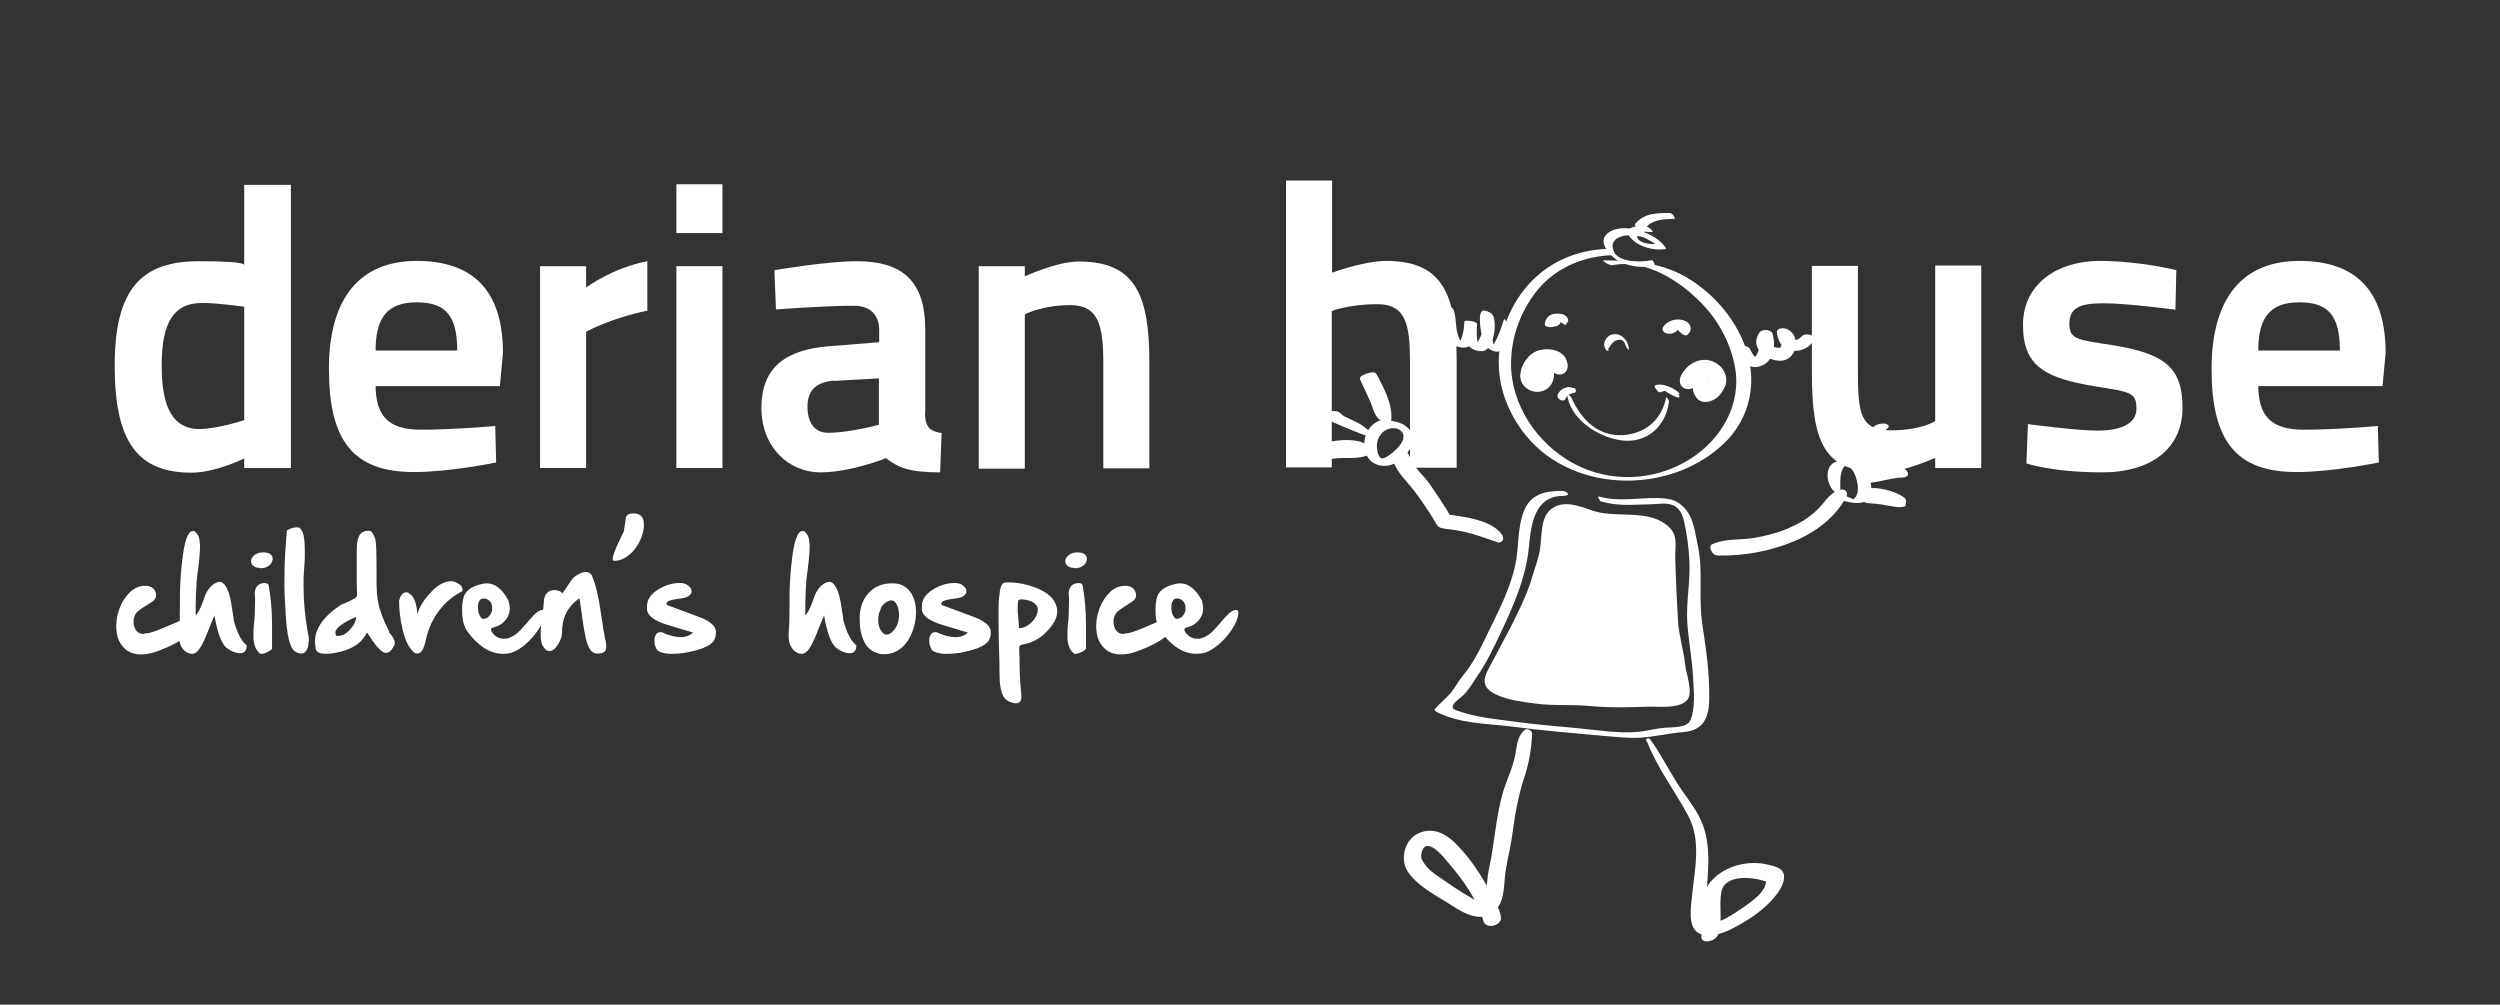 <?xml version="1.0" encoding="UTF-8"?>
<svg xmlns="http://www.w3.org/2000/svg" version="1.1" viewBox="0 0 808.7 325">
  <rect x="0" y="0" width="808.7" height="325" fill="#333333" stroke="none"/>
  <defs>
    <style>
      .cls-1 {
        fill: #fff;
      }
    </style>
  </defs>
  <!-- Generator: Adobe Illustrator 28.7.1, SVG Export Plug-In . SVG Version: 1.2.0 Build 142)  -->
  <g>
    <g id="Layer_1">
      <g>
        <g>
          <path class="cls-1" d="M495.3,187.7c.1-.4.3-.9.4-1.3.8-2.7,1.9-5.5,2.4-8.3.9-5.6-.2-12.6,5.9-14.6,3.9-1.3,8.3.8,11.9,1.9,7,2.1,16.5-.5,22.8,4.1,4.5,3.2,3.1,6.6,3.2,11.3.2,6.6.5,13.5.9,20.1.3,4.8,1.8,9.3,2.3,14,.3,2.9,2.7,9.1.7,11.5-2.6,3-9,2.1-12.6,2.2-6.2.2-12.3.4-18.6-.2-5.9-.6-11.9,0-17.8-.8-4.3-.6-9.1-1.1-13-3-6.1-3-3-6.8-.6-11.4,1.8-3.4,3.6-6.8,5.4-10.2,2.5-5,5-9.9,6.7-15.2"/>
          <path class="cls-1" d="M521.2,80.5c-15.5,0-28.2,8.7-33.8,23.1-4.8,12.5-2.8,25,4.9,35.6,14.8,20.4,47.2,21.3,65.1,4.5,9.1-8.5,11.4-21,6.8-32.5-3.1-7.8-8.5-14.4-15.3-19.3-9.2-6.8-19.1-7.6-30.2-7.7-.6,0,1.9,1.8,2.9,1.6,10.7-2.2,22.1,5.2,29.1,12.6,5.3,5.5,9.1,12.7,10.5,20.2,2.3,12.2-4.4,23.5-14.5,29.9-11.6,7.3-26.2,7.8-38.1,1.2-11.5-6.4-19.9-18.9-19.8-32.2,0-8.3,3-16.5,8-23,6.2-8,15.7-11.8,25.6-12,.2,0-.8-1.8-1.3-1.8"/>
        </g>
        <g>
          <path class="cls-1" d="M94.1,151.4h-15.1v-3.1s-9.3,4.6-17,4.6c-17.4,0-24.9-9.8-24.9-34.6s8.6-33.8,27.2-33.8,14,1.6,14.7,1.7v-26.4h15.1v91.6ZM79,136v-36.8c-.7,0-8.1-1.2-13.6-1.2-9,0-13.1,5.9-13.1,20.3s4.1,20.3,12,20.5c6.4-.1,14.7-2.9,14.7-2.9Z"/>
          <path class="cls-1" d="M160.2,138l.3,11.6s-14.9,3.1-26.6,3.1c-19.8,0-27.5-10.3-27.5-33.4s10.2-34.9,28.4-34.9,27.9,9.6,27.9,29.8l-1,10.7h-40.2c.1,9.6,4.1,14.1,14.7,14.1s24.1-1.2,24.1-1.2ZM147.9,113.4c0-11.4-3.8-15.6-13.1-15.6s-13.3,4.7-13.3,15.6h26.4Z"/>
          <path class="cls-1" d="M174.7,86.1h14.9v6.9s8.6-6.4,19.8-8.5v16c-11.8,2.4-19.8,6.8-19.8,6.8v44.1h-14.9v-65.3Z"/>
          <path class="cls-1" d="M218.8,59.6h14.9v15.8h-14.9v-15.8ZM218.8,86.1h14.9v65.3h-14.9v-65.3Z"/>
          <path class="cls-1" d="M299.2,133.6c.1,4.6,1.6,5.9,5.4,6.5l-.5,12.7c-10.2,0-13.6-1.6-17.5-4.6,0,0-11.3,4.6-21.3,4.6s-19-8-19-20.9,7.7-18.8,21.9-19.9l16.2-1.3v-3.9c0-5.1-3.1-7.9-8.1-7.9-9.7,0-25.3,1.2-25.3,1.2l-.5-12.7s16.9-2.9,26.6-2.9c14.4,0,22.2,6,22.2,22.1v27ZM269.8,123.1c-5.6.5-8.6,3-8.6,8.4s2.4,8.5,6.7,8.5c6.9,0,16.4-2.6,16.4-2.6v-15l-14.4.8Z"/>
          <path class="cls-1" d="M316.6,151.4v-65.3h14.9v3.3s10.3-4.8,17.5-4.8c18.2,0,22.8,10.7,22.8,32.7v34.2h-14.9v-34c0-12.4-1.6-18.8-10.7-18.8s-14.7,3-14.7,3v49.9h-14.9Z"/>
          <path class="cls-1" d="M416,151.4V58.4h14.9v29.8s10.3-3.8,17.5-3.8c18.2,0,22.8,10.7,22.8,32.6v34.3h-15.1v-34.2c0-12.3-1.4-18.7-10.6-18.7s-14.7,2.2-14.7,2.2v50.6h-14.9Z"/>
          <path class="cls-1" d="M640.9,86.1v65.3h-14.9v-3.3s-10.2,4.7-17.3,4.7c-18.8,0-22.6-9.7-22.6-32.6v-34.2h14.9v34c0,13.9.8,19.2,10.7,19.2s14.3-3,14.3-3v-50.3h14.9Z"/>
          <path class="cls-1" d="M703.9,100.2s-15.7-2.1-23.6-2.1-10.9,1.7-10.9,6.7,2.7,5.1,13.6,6.8c17.3,2.7,23,7.3,23,20.3s-9.9,20.9-26,20.9-24.5-2.9-24.5-2.9l.5-12.7s15.8,2.1,22.5,2.1,12.6-1.8,12.6-7.1-2.1-5.4-12.6-7.1c-16.8-2.7-24.1-6.4-24.1-20s11.6-20.7,24.7-20.7,24.9,3,24.9,3l-.3,12.7Z"/>
          <path class="cls-1" d="M769.2,138l.3,11.6s-14.9,3.1-26.6,3.1c-19.8,0-27.5-10.3-27.5-33.4s10.2-34.9,28.4-34.9,27.9,9.6,27.9,29.8l-1,10.7h-40.2c.1,9.6,4.1,14.1,14.7,14.1s24.1-1.2,24.1-1.2ZM756.9,113.4c0-11.4-3.8-15.6-13.1-15.6s-13.3,4.7-13.3,15.6h26.4Z"/>
        </g>
        <g>
          <path class="cls-1" d="M46.7,204.9c.3,0,.5,0,.8,0,1.3-.2,3.4-.9,6.3-2.2,3-1.3,4.9-2.1,5.9-2.3.3,0,.6,0,.8,0,1.2,0,1.9.7,1.9,2-.4,2.7-4,5.4-10.8,8-2.3.9-4.2,1.3-6,1.3-2.7,0-4.8-1-6.3-3.1-1.1-1.5-1.6-3.3-1.7-5.6v-.5c0-2,.4-3.9,1.1-5.8.8-2.1,2-3.9,3.4-5.2,1.5-1.4,3.1-2,4.9-2h.1c1.6,0,2.7.7,3.2,2,.1.4.2.7.2,1,0,1-.6,1.8-1.7,2.4-2.3,1.4-3.7,2.4-4.3,2.9-.9.9-1.3,2-1.3,3.2s.1,1.2.3,1.9c.5,1.5,1.6,2.2,3.2,2.2Z"/>
          <path class="cls-1" d="M79.8,208.7v.2c0,1.6-.8,2.4-2.2,2.4s-3.1-.7-4.7-2.1c-1.4-1.6-2.5-4.6-3.3-8.9-.1-.7-.2-1.1-.2-1.2-.3.6-.9,2-1.7,4-1,2.7-1.9,4.6-2.5,5.7-1,1.8-2,2.7-3,2.7s-1.9-.4-2.7-1.2c-1.1-1.2-1.6-2.7-1.6-4.5s0-.6,0-.9c.2-1.9.3-4.7.3-8.5,0-1.3,0-2.4,0-3.2,0-4.1.3-8,.7-11.5.7-6.6,1.9-9.9,3.4-9.9s.5,0,.8.3c1,.5,1.6,2.1,1.6,4.8h0c0,2-.3,4.9-.8,8.7-.2,1.4-.3,2.3-.3,2.7-.2,2.9-.3,5.5-.3,7.8s0,2.1,0,3c.8-.8,1.6-2.4,2.4-4.6.5-1.6,1-2.8,1.5-3.5.7-1.2,1.7-2.1,3-2.6.3-.1.6-.2.8-.2,1.2,0,2.2,1.2,3,3.6.6,1.7,1,4.4,1.5,7.8,0,.6.1.9.1,1,1,3.8,2.3,6.5,4,8h.1Z"/>
          <path class="cls-1" d="M84,183.7c-1,0-1.7-.3-2.2-.8-.4-.4-.6-.8-.6-1.3h0c0-.8.4-1.5,1.2-2.1.7-.5,1.5-.8,2.4-.8s.3,0,.5,0c.9,0,1.6.2,2.2.6.5.4.7.9.7,1.5s-.3,1.4-1,2c-.7.6-1.6,1-2.6,1s-.4,0-.6,0ZM85.5,188.6c1,0,1.5.4,1.5,1.3.6,3.6,1,7.5,1,11.9s0,1,0,1.6v6.4c-.1.3-.6.7-1.4,1.1-.8.4-1.5.6-2,.6s-.5,0-.6-.2c-1.2-1-1.8-2.5-2-4.5,0-.4,0-.9,0-1.4,0-1.2,0-2.7.3-4.6,0-.8.1-1.3.1-1.7,0-1.4.1-2.8.1-4.3s0-1,0-1.5c0-.3,0-.7-.1-1.1,0-.1,0-.3,0-.4,0-.7.2-1.4.7-2.1.5-.7,1.4-1.1,2.6-1.1Z"/>
          <path class="cls-1" d="M99.8,207.6c0,1.4-.3,2.4-.9,3.1-.4.5-.9.7-1.5.7s-1.3-.2-2-.7c-1.6-1-2.6-5.1-3-12.1,0-1.1-.1-1.9-.1-2.2-.2-2.4-.3-4.7-.3-7.2v-1.3c0-5.5.3-10.9.8-16.2v-.2s.2,0,.2,0c1-.6,2-.9,3-.9s1,.2,1.3.6c.9.9,1.3,3.3,1.3,7s-.1,4.2-.3,6.9c0,.9-.1,1.4-.1,1.6,0,1.1,0,2.2,0,3.3,0,4.9.5,10,1.5,15.3.2.8.2,1.6.2,2.3Z"/>
          <path class="cls-1" d="M125.9,204.6c1.2,1.3,1.8,2.5,1.8,3.4s0,.6-.2.8c-.8,1.6-1.6,2.4-2.7,2.4s-2.9-1.7-5-5c-.5-.8-.9-1.4-1.1-1.6-1.4,3-4.1,5-8.1,6.1-1.9.5-3.6.8-5.2.8-2.2,0-3.3-.7-3.3-2-.1-.7-.2-1.3-.2-2,0-4.1,2.7-8,8-11.6.3-.2.9-.5,1.9-.9,2.5-1,3.7-1.8,3.7-2.4,0-.9-.1-2.3-.1-4.2s0-2,0-3.2c0-1.5,0-2.7,0-3.7s0-1.3,0-1.8v-.2c0-.5,0-.9,0-1.4,0-2.8.4-4.6,1.3-5.5.6-.6,1.4-.9,2.3-.9s.3,0,.5,0c.5,0,.9.5,1.3,1.2.3.7.6,1.3.7,2,.2,1.5.3,4.1.3,7.7v1.3c0,.5,0,1.2,0,2.2,0,.6,0,1.1,0,1.6,0,3.3.2,5.8.6,7.5.6,2.8,1.8,5.8,3.5,9.1ZM115.2,199.6c-1.4.5-2.8,1.2-4,2-1.6,1-2.5,1.9-2.7,2.8,0,.1,0,.3,0,.4,0,.3.1.6.3.9h.6c1.3,0,2.5-.6,3.8-2,1.2-1.3,1.9-2.7,2.1-4.1Z"/>
          <path class="cls-1" d="M148.5,188.9c.7.6,1.1,1.1,1.1,1.8s0,.3,0,.5c-2.9,1.5-5.4,3.5-7.4,6.1-2.2,2.8-3.7,6.1-4.5,9.9-.6,2.8-1.5,4.2-2.6,4.2s-1-.3-1.6-.8c-1.4-1.3-2.6-3.8-3.4-7.6-.7-3-1-5.9-1-8.7.3-1.2.7-1.9,1.3-2.4.3-.2.6-.3.9-.3s.7,0,1,.3c1.6,1,2.5,3.2,2.7,6.8.6-2.2,1.9-4.4,4-6.7,2.4-2.7,4.7-4,7-4h0c.8,0,1.6.3,2.4.9Z"/>
          <path class="cls-1" d="M173.1,198.5c1-.8,1.8-1.2,2.4-1.2s.8.4.8,1.2c-.3,2.4-1.7,4.9-4,7.6-2.3,2.6-4.6,4.3-7,5.1-.9.2-1.7.3-2.5.3-4.2,0-8-2.4-11.5-7.1-1.2-1.6-1.8-3.8-1.8-6.6s.1-2.5.3-3.9c.4-2.5,2.4-4.2,6.1-5,.5-.1,1-.2,1.5-.2,1.3,0,2.6.4,3.7,1.3,1.3,1,2.4,2.4,3.4,4.3.2.9.4,1.7.4,2.4,0,2.2-1,4-3.1,5.4-.3.2-.8.4-1.4.6-.6.2-1,.4-1.2.4-.3.2-.4.4-.4.6h0c0,.3.3.7.7,1.3,1,1.1,2.1,1.6,3.4,1.6s.8,0,1.2-.1c1.7-.4,3.3-1.5,5-3.5,2.2-2.6,3.6-4.1,4.2-4.6ZM156.1,200.2c.9,0,1.7-.3,2.2-1,.5-.6.9-1.3.9-2.2,0-.1,0-.3,0-.4,0-.7-.2-1.3-.5-1.8-.5-.7-1.1-1.1-2-1.2-.1,0-.2,0-.3,0-.6,0-1,.2-1.3.7-.3.5-.5,1.2-.5,2,0,1.9.5,3.2,1.5,3.9Z"/>
          <path class="cls-1" d="M195.5,205.5c.4,1.5.6,2.6.6,3.5s-.1,1.3-.4,1.6c-.4.5-1.1.8-2,.8s-.8,0-1.2-.1c-1.2-.2-2.2-1.7-2.9-4.4-.4-1.6-.9-4.4-1.4-8.3-.4-2.7-.6-4.4-.8-5.1-2.1,1.6-3.6,3.3-4.5,5.3-.7,1.6-1.1,3.6-1.1,6,0,1-.4,2.2-1.2,3.5-.9,1.5-1.8,2.3-2.8,2.3s-1.6-.6-2.3-1.8c-.4-.7-.6-2-.6-3.7s.2-3.5.5-5.9c.3-2.1.5-3.5.5-4.2,0-1.5.4-2.6,1.2-3.3.5-.5,1.2-.8,2.1-.8s.7,0,1.1.1c.9.2,1.4.5,1.5,1,.5-.5,1.1-1.3,1.8-2.5.7-1.1,1.3-1.9,1.7-2.4.3-.4.9-.8,1.6-1.2,1-.6,1.9-.9,2.6-.9s1.6.4,2,1.3c1.2,2.7,2.2,7,3,12.8.3,2.1.6,3.6.7,4.7,0,.3.2.9.4,1.8Z"/>
          <path class="cls-1" d="M205.2,166.1c1.6,0,2.6.8,3,2.4,0,.4.1.9.1,1.4,0,1.1-.3,2.4-.8,3.9-.8,2.1-2,3.9-3.5,5.3-1.7,1.5-3.4,2.3-5.2,2.3h-.2c-.3,0-.4-.2-.4-.6,0-.7.4-1.9,1.1-3.6.4-.9.9-2,1.5-3.2.1-.3.3-.7.6-1.3l.4-.8c0-.1.2-1.4.6-4,0-.7.3-1.1.7-1.4.4-.3.9-.4,1.7-.4s.3,0,.5,0h0Z"/>
          <path class="cls-1" d="M215.8,195.8h.2c.7.3,4.1,1.5,10.2,3.8,2.2.8,3.8,1.8,4.6,2.8.6.7.8,1.4.8,2.3s-.2,1.5-.6,2.4c-.5.9-1.7,1.8-3.5,2.5-1.8.7-3.8,1.2-6.1,1.6-1.4.2-2.6.3-3.7.3s-1.5,0-2.2-.1c-1.9-.3-3-.8-3.3-1.8-.4-.9-.5-1.7-.5-2.4s0-1,.3-1.5c.3-.8.8-1.2,1.5-1.2s.8,0,1.2.3c2.1.9,3.9,1.3,5.5,1.3s3-.5,4-1.5c-.3,0-3.1-.9-8.7-2.6-4.1-1.3-6.2-3-6.2-5,0-.3,0-.6,0-.9,0-2.1,1.2-3.9,3.6-5.4,2.3-1.4,4.5-2.1,6.8-2.1h.4c.8,0,1.6.2,2.2.6.6.4,1.1.9,1.3,1.4,0,.3.1.5.1.7,0,.3,0,.6-.3.9-.4.6-1.1,1-2.1,1.2-2.5.4-3.7.6-3.7.6-1.3.3-2,.7-2,1.2s0,.3.2.4Z"/>
          <path class="cls-1" d="M277,208.7v.2c0,1.6-.8,2.4-2.2,2.4s-3.1-.7-4.7-2.1c-1.4-1.6-2.5-4.6-3.3-8.9-.1-.7-.2-1.1-.2-1.2-.3.6-.9,2-1.7,4-1,2.7-1.9,4.6-2.5,5.7-1,1.8-2,2.7-3,2.7s-1.9-.4-2.7-1.2c-1.1-1.2-1.6-2.7-1.6-4.5s0-.6,0-.9c.2-1.9.3-4.7.3-8.5,0-1.3,0-2.4,0-3.2,0-4.1.3-8,.7-11.5.7-6.6,1.9-9.9,3.4-9.9s.5,0,.8.3c1,.5,1.6,2.1,1.6,4.8h0c0,2-.3,4.9-.8,8.7-.2,1.4-.3,2.3-.3,2.7-.2,2.9-.3,5.5-.3,7.8s0,2.1,0,3c.8-.8,1.6-2.4,2.4-4.6.5-1.6,1-2.8,1.5-3.5.7-1.2,1.7-2.1,3-2.6.3-.1.6-.2.8-.2,1.2,0,2.2,1.2,3,3.6.6,1.7,1,4.4,1.5,7.8,0,.6.1.9.1,1,1,3.8,2.3,6.5,4,8h.1Z"/>
          <path class="cls-1" d="M288.9,188.7c2.3,0,4.1.9,5.4,2.6,1.4,1.7,2,4,2,6.9s-.9,6.4-2.6,9c-2,2.9-4.5,4.4-7.5,4.4s-1.2,0-1.8-.2c-2.4-.5-4.2-2-5.2-4.6-.7-1.7-1.1-3.7-1.1-6s0-1.2,0-1.8c.2-3.1,1.3-5.6,3.2-7.5,1.9-1.9,4.3-2.8,7.2-2.8h.4ZM284.8,197.3c-.5.9-.7,1.9-.7,3.1v.3c0,1.3.3,2.4.9,3.3.5.8,1.1,1.3,1.8,1.3s1.6-.5,2.5-1.6c.9-1.1,1.4-2.5,1.5-4.2,0-.2,0-.4,0-.7,0-1.4-.3-2.7-1-3.7-.4-.6-.9-.9-1.5-.9s-1.5.4-2.3,1.1c-.7.7-1.2,1.3-1.2,2Z"/>
          <path class="cls-1" d="M304.7,195.8h.2c.7.3,4.1,1.5,10.2,3.8,2.2.8,3.8,1.8,4.6,2.8.6.7.8,1.4.8,2.3s-.2,1.5-.6,2.4c-.5.9-1.7,1.8-3.5,2.5-1.8.7-3.8,1.2-6.1,1.6-1.4.2-2.6.3-3.7.3s-1.5,0-2.2-.1c-1.9-.3-3-.8-3.3-1.8-.4-.9-.5-1.7-.5-2.4s0-1,.3-1.5c.3-.8.8-1.2,1.5-1.2s.8,0,1.2.3c2.1.9,3.9,1.3,5.5,1.3s3-.5,4-1.5c-.3,0-3.1-.9-8.7-2.6-4.1-1.3-6.2-3-6.2-5,0-.3,0-.6,0-.9,0-2.1,1.2-3.9,3.6-5.4,2.3-1.4,4.5-2.1,6.8-2.1h.4c.8,0,1.6.2,2.2.6.6.4,1.1.9,1.3,1.4,0,.3.1.5.1.7,0,.3,0,.6-.3.9-.4.6-1.1,1-2.1,1.2-2.5.4-3.7.6-3.7.6-1.3.3-2,.7-2,1.2s0,.3.2.4Z"/>
          <path class="cls-1" d="M341.5,195.5c.3.7.5,1.5.5,2.2,0,2.1-1.1,4.2-3.3,6.5-2.2,2.3-4.6,3.6-7.1,4.1-1,.2-1.6.4-1.8.7,0,.1-.1.4-.1.8s0,.5,0,.8c0,.8.1,1.5.1,2.1v.8c0,4.9.3,8.7.6,11.5,0,.2,0,.3,0,.5,0,.6-.1,1-.4,1.4-.3.4-.8.6-1.4.6s-1.8-.3-2.9-1c-1-.6-1.7-2.1-2.1-4.4-.2-1.2-.3-3-.3-5.4v-2.2c-.2-5.9-.3-10.7-.3-14.3s0-6.3.3-7.6c.1-1.8.4-3,.9-3.6.3-.4.8-.6,1.5-.6h.6c2.9,0,5.8.6,8.7,1.7,3.4,1.3,5.6,3.1,6.5,5.3ZM329.6,202.9v.3c1.5,0,2.8-.7,4-1.8,1.2-1.1,1.9-2.4,2.1-3.9,0-.1,0-.3,0-.4,0-.6-.2-1.1-.6-1.5-.6-.7-1.6-1.2-2.9-1.5-.6-.1-1.1-.2-1.5-.2s-.9,0-1.2.2c-.2.3-.3,1.1-.3,2.3s0,2.1.2,3.5c.1,1.3.2,2.3.2,2.9Z"/>
          <path class="cls-1" d="M347.4,183.7c-1,0-1.7-.3-2.2-.8-.4-.4-.6-.8-.6-1.3h0c0-.8.4-1.5,1.2-2.1.7-.5,1.5-.8,2.4-.8s.3,0,.5,0c.9,0,1.6.2,2.2.6.5.4.7.9.7,1.5s-.3,1.4-1,2c-.7.6-1.6,1-2.6,1s-.4,0-.6,0ZM348.8,188.6c1,0,1.5.4,1.5,1.3.6,3.6,1,7.5,1,11.9s0,1,0,1.6v6.4c-.1.3-.6.7-1.4,1.1-.8.4-1.5.6-2,.6s-.5,0-.6-.2c-1.2-1-1.8-2.5-2-4.5,0-.4,0-.9,0-1.4,0-1.2,0-2.7.3-4.6,0-.8.1-1.3.1-1.7,0-1.4.1-2.8.1-4.3s0-1,0-1.5c0-.3,0-.7-.1-1.1,0-.1,0-.3,0-.4,0-.7.2-1.4.7-2.1.5-.7,1.4-1.1,2.6-1.1Z"/>
          <path class="cls-1" d="M363.7,204.9c.3,0,.5,0,.8,0,1.3-.2,3.4-.9,6.3-2.2,3-1.3,4.9-2.1,5.9-2.3.3,0,.6,0,.8,0,1.2,0,1.9.7,1.9,2-.4,2.7-4,5.4-10.8,8-2.3.9-4.2,1.3-6,1.3-2.7,0-4.8-1-6.3-3.1-1.1-1.5-1.6-3.3-1.7-5.6v-.5c0-2,.4-3.9,1.1-5.8.8-2.1,2-3.9,3.4-5.2,1.5-1.4,3.1-2,4.9-2h.1c1.6,0,2.7.7,3.2,2,.1.4.2.7.2,1,0,1-.6,1.8-1.7,2.4-2.3,1.4-3.7,2.4-4.3,2.9-.9.9-1.3,2-1.3,3.2s.1,1.2.3,1.9c.5,1.5,1.6,2.2,3.2,2.2Z"/>
          <path class="cls-1" d="M397.4,198.5c1-.8,1.8-1.2,2.4-1.2s.8.4.8,1.2c-.3,2.4-1.7,4.9-4,7.6-2.3,2.6-4.6,4.3-7,5.1-.9.2-1.7.3-2.5.3-4.2,0-8-2.4-11.5-7.1-1.2-1.6-1.8-3.8-1.8-6.6s.1-2.5.3-3.9c.4-2.5,2.4-4.2,6.1-5,.5-.1,1-.2,1.5-.2,1.3,0,2.6.4,3.7,1.3,1.3,1,2.4,2.4,3.4,4.3.2.9.4,1.7.4,2.4,0,2.2-1,4-3.1,5.4-.3.2-.8.4-1.4.6-.6.2-1,.4-1.2.4-.3.2-.4.4-.4.6h0c0,.3.3.7.7,1.3,1,1.1,2.1,1.6,3.4,1.6s.8,0,1.2-.1c1.7-.4,3.3-1.5,5-3.5,2.2-2.6,3.6-4.1,4.2-4.6ZM380.4,200.2c.9,0,1.7-.3,2.2-1,.5-.6.9-1.3.9-2.2,0-.1,0-.3,0-.4,0-.7-.2-1.3-.5-1.8-.5-.7-1.1-1.1-2-1.2-.1,0-.2,0-.3,0-.6,0-1,.2-1.3.7-.3.5-.5,1.2-.5,2,0,1.9.5,3.2,1.5,3.9Z"/>
        </g>
        <g>
          <path class="cls-1" d="M519.6,111.8c-.1,0-.2,0-.3,0,.2.3.4.6.6.8.3.6.2.2.5,0,.2-.2.3-.4.4-.6.3-.5.7-1,1.2-1.4.5-.5,1.2-.6,1.8-.7,1.3-.1,1.8,1,2.1,2,0,.2,1,1.7,1,1.1,0-3-3-5.9-6-4.6-1.1.5-2,1.9-2,3.1,0,.6.6,2.2,1.4,2,.2,0-.4-1.5-.7-1.5"/>
          <path class="cls-1" d="M518,162.2c4.4,1.3,8.6,1.2,13.1,1,2.3,0,4.7-.2,7-.3,4,0,5.7,1.9,6.6,5.5,1,4.2,1.6,9,1.8,13.3.3,6.5-1.1,13-.7,19.6.4,6,1.6,12,1.9,18.1.2,4.3.8,9.6-.9,13.6-1.1,2.5-5.8,2.2-8.2,2.4-2.8.2-5.5,1-8.3,1.3-6.6.7-13.9-.6-20.5-1.2-6.5-.6-12.9-1.1-19.3-2-6.7-.9-13.2-1.4-19.6-3.8-2.8-1.1,1-3.5,2.2-4.6,1.9-1.7,3.1-3.9,4.5-6,3.3-4.7,5.5-9.5,8-14.7,4.2-9,8.1-17.8,9-27.8.7-7.2,1.9-16.2,11.1-16.2,2.6,0,1.4-1.6-.5-1.6-5.4,0-10,1-12.2,6.4-2,4.9-1.7,10.5-2.5,15.7-1.4,8.7-5.9,17-9.7,24.9-2.2,4.6-4.4,8.9-7.6,12.8-1.4,1.7-2.4,3.6-3.7,5.3-1.6,1.9-3.7,3.6-5.4,5.5-.2.3.1.5.3.7,7.4,4,16.2,3.9,24.4,4.9,9.8,1.3,19.6,2.1,29.4,3,4.1.3,8.4.9,12.6.6,4.6-.3,9.1-1.4,13.8-1.8,6.4-.5,8.2-4.6,8.3-10.6.2-8.4-1.1-16.5-2.3-24.8-1.2-8.3.4-16.7-1.4-25-1.2-5.4-1.4-10.6-6.5-13.9-1.9-1.2-4.4-1.3-6.5-1.4-6.4-.1-12.7,1.3-19-.5-.7-.2.4,1.6.9,1.8"/>
          <path class="cls-1" d="M595.9,158.3c-2.9.5-4.5,2.4-6.2,4.6-2.7,3.2-5.7,5.4-9.5,7.2-4,2-8.3,3.1-12.7,3.9-4.5.8-9.6.1-13.7,2.1-.6.3-.7,1.1-.4,1.7.1.2.2.4.3.6.4.8,1.1,1.3,2,1.3,8.9.2,18.1-1.6,26.2-5.3,6.1-2.8,12.7-7.9,15.5-14.2.4-.8-.5-2-1.4-1.8"/>
          <path class="cls-1" d="M486.1,173.3c-3.3-5.3-13-6.2-18.7-7,.7.4,1.4.8,2.1,1.2-2-3.7-4.5-7.1-6.8-10.6-2.1-3.2-5.6-5.7-6.8-9.4-.9-2.9-6.2-1.5-5.3,1.4,1,3,2.9,5.2,5,7.6,2.9,3.3,5.4,7.2,7.8,10.9.8,1.2,1.3,3,2.8,3.4,1.5.4,3.2.4,4.7.7,4.7.7,9,2.4,13.5,3.9,1.4.5,2.3-1,1.6-2.1"/>
          <path class="cls-1" d="M532.8,239.9c3.3,8.6,9,15.9,13.3,24,4.5,8.3,1.9,18.3,1.1,27.1-.4,4-1.3,10.7,4.2,11.5,3.9.6,8.2-1.6,11.5-3.5,4.6-2.6,9.1-5.9,12.2-10.2,1-1.5,1.9-3.1,2-4.9.2-3-2.7-3.6-5.2-4.2-6.2-1.5-13.4.2-17.9,4.8-5.1,5.1-1.6,11.6-3.5,17.6-1.2,3.7,4.5,2.7,5.3.1,1.5-4.6.2-9,1-13.6,1.1-6.3,11.6-4.9,15.5-3-.4-.4-.7-.8-1.1-1.2.9,4.1-6.4,8.5-9.2,10.4-2.5,1.7-5.4,3.4-8.3,3.9-2.7.4-1.7-7.6-1.7-8.8.5-9,1.9-18-2.6-26.2-2-3.7-4.7-6.9-6.9-10.4-2.9-4.6-5.4-9.6-8.6-14-.7-.9-1.7-.5-1.3.6"/>
          <path class="cls-1" d="M493,236.3c-2.2,2-2.3,4.9-2.8,7.7-.8,4.4-3,8.6-4.2,12.9-2.2,8-2.6,16.4-4.4,24.4-.5,2.3-.5,4.7-.9,7.1-.2,1.2-.5,2.4-1,3.5-.3.6-3.1-1-3.5-1.3-4-2.2-7.9-5-11.7-7.6-1.9-1.3-3.6-3-4.6-5.1-.5-1.1.1-3.9,1.5-4.2,2.3-.6,6,4,7.1,5.4,4.4,5,9.5,12.1,11.3,18.7.9,3.2,6.4,1.5,5.7-1.4-.9-3.8-3-7.3-5-10.7-2.7-4.6-5.9-9.2-9.8-13-3.2-3.1-7.1-5.1-11.5-3.3-5,2-6.6,8.9-3.5,13,3.5,4.8,9.5,7.6,14.4,10.8,4.9,3.2,10.8,5.7,14.7-.1,1.7-2.6,1.7-6.4,2-9.3.4-4.4,1.7-8.8,2.3-13.2.9-6.6,1.9-12.9,4-19.2,1.5-4.5,2.3-9.2,2.5-14,0-1.2-1.6-2-2.5-1.2"/>
          <path class="cls-1" d="M506.6,104.4c1.1-.2.6-1,.4-1.6-.2-.4-.6-.7-1-.9-.9-.5-2.1-.5-3.2-.4-1.9.3-3,1.7-3.1,3.5,0,.4.6.7.9.7.6.2,1.2.2,1.9,0,.9-.1,2.2-.5,2.3-1.6,0-.3.1-.6.3-.9-.1.1-.1.2,0,0,.1-.1.1-.1-.1,0-.4.2-.9.3-1.5.3-.3,0-.3,0-.1,0,.9.3,1.7.9,2.5,1.4.2.1.6.3.8,0,.1-.1.1-.8,0-.8"/>
          <path class="cls-1" d="M545.9,108.2c1.1-.8,1.3-2.3.5-3.4-.6-.8-1.8-1.3-2.8-1.4-2.1-.3-4.5.6-5.6,2.4-.6,1.1.3,1.9,1.3,2.1,1.2.2,2.8-.2,3.4-1.2,0-.1.4-.5,0-.1,0,0,.2-.2.1-.1.5-.2-.5.1,0,0,.3,0-.2,0-.2,0,.5,0-.5-.2,0,0-.5-.2,0,.2-.2-.1.7.7,1.3,1.4,2.2,1.9.3.2.9.3,1.3,0"/>
          <path class="cls-1" d="M537,126.9c.5-.2,1-.3,1.5-.5.4-.1.3-.2-.1-.2-.5-.2-.6-.2-.2,0,.5.3.9.6,1.4.9.6.4,1.2.7,1.9,1,.5.2.9.5,1.4.5.3,0,.5-.2.3-.5,0-.2-.2-.3-.3-.5.8.1.2-.6,0-.7-1.2-1.1-2.9-1.9-4.5-2.3-.8-.2-1.7-.3-2.5-.1-1.4.3-.2,1.3.3,2,.2.2.4.5.7.4"/>
          <path class="cls-1" d="M509,125.5c-.5,0-1-.3-1.5-.3-.4,0-.9.1-1.3.3-1,.3-1.7,1-2.2,1.9-.9,1.5,1.7,3.1,2.5,1.5.2-.5.6-1,1-1.3.4-.2,1.4-.5,1.6-.5,1,0,.8-1.5,0-1.6"/>
          <path class="cls-1" d="M539,128.4c-1.3,7-6.3,11.6-13.4,12.3-8.5.8-14.1-4.9-17.3-12.1-.1-.3-1.4-1.5-1.4-1.3.8,7.7,8.7,13.2,15.7,14.8,9,2.2,16.1-3.3,17.3-12.2,0-.5-.9-1.5-.9-1.5"/>
          <path class="cls-1" d="M534.1,84.2c-3.4.7-11.1.8-12.3-3.4-.9-3.3,2.1-4.5,4.8-4.7,1.7-.1,3.4.2,5.1.7.7.2,3.8,2.1,3.8,2.1-1.6.2-6.2-.3-5.9-2.7.2-1.6,3.7-1.2,4.7-1.1,1.1,0-1.2-1.9-1.9-1.9-.7-.2-1.4-.3-2.1-.5.5.5,1,1,1.5,1.5,2.6-3.2,5.9-3.3,9.8-3.4.6,0-.6-1.8-1.3-1.9-4.3,0-8.5,0-11.4,3.6-.4.5,1.2,1.4,1.5,1.5,1.2.5,2.2.8,3.6.9-.6-.6-1.3-1.3-1.9-1.9-2.8,0-7.7.6-4.5,4.1,2.6,2.8,7.2,4,10.9,3.5.3,0,.5-.2.3-.5-3.1-4.8-14-8.6-18.8-4.6-3.3,2.7.5,6.9,2.9,8.5,3.5,2.2,8.2,2.9,12.2,1.8.4-.1-.4-1.8-.9-1.7"/>
          <path class="cls-1" d="M563.6,112.3c-1.1,3.7,1.6,7.4,5.7,6.2,4.5-1.4,5.2-6.6,4.1-10.5-.4-1.5-3.4-1.6-4.2-.5-3.4,4.7,1.7,9,6.4,9.2,5.5.3,7.4-7.8,2.6-10.2-1.1-.5-3.6-.6-3.4,1.2.4,2.9,1.9,5.6,5.1,5.8,2.7.2,5.6-1,6.8-3.5.8-1.7-2.7-2.3-3.6-1.4-2.2,2-3.4,2.3-4.1-1l-3.4,1.2c.9,1.2,1,2.4.4,3.5-.2.6-5.1,0-2.9-3-1.4-.2-2.8-.4-4.2-.5.5,2.2.4,4.6-1,6.5-.4.6-1.7-2.2-1.9-2.5-.4-.7-2.2-1.5-2.5-.3"/>
          <path class="cls-1" d="M486.5,103.3c-.7,2.1-1.3,4.2-2.3,6.2-.3.6-.6,1.1-.9,1.7-1.1,1.7-1.5,0,.7,1.9-1-.9-1.2-3.3-1.3-4.4-.1-.9-.8-6.1,0-6.5-1-.4-2.1-.8-3.1-1.2,2.1,1.9-.6,8.1-1.7,9.9-.3.6-.8,1-1.3,1.3,2-1.1,2.5,1.6,1.7-.6-.8-2-.6-4.7-.5-6.8,0-.9-4-1.4-4.1-.8-.1,1.9-.3,3.8-1,5.6-.2.6-.6,1.1-1.1,1.5,1.6.5,2,.4,1.2-.3-.2-.3-.4-.7-.6-1-1.7-3.1-.8-6.7-2.1-9.8-.2-.4-2.6-2.1-2.9-1.5-1.5,3.8-.8,11.8,3.9,13.5,5.5,1.9,6.3-2.5,6.7-7.2-1.4-.3-2.7-.6-4.1-.8-.2,4.6,0,9.5,5.6,9.6,3.9.1,5.3-9.6,3.4-11.9-.4-.6-2.4-1.5-3.1-1.2-1.7.9-.5,6.9-.2,8.6.4,1.9,1.2,3.2,2.9,4.1,5.4,2.7,5.5-5.2,5.2-8.6,0-.3-.9-1.7-1-1.4"/>
          <path class="cls-1" d="M446.5,140.8c1.3-2.2,4.9-3.2,6.8-1.3,2.7,2.7-2.8,7.2-4.8,8.3-.5.3-1.1.5-1.7.5,0,0,0,0-.3-.3-.9-.9-1-2.3-1.1-3.5-.1-3.2,1.9-5.5,4.7-6.6,1.7-.7-1.1-2.4-2.1-2.3-4.9.7-7.4,5.5-6.5,10,1,4.8,6.2,6.4,10.2,4,4.2-2.5,7.9-8.2,3-11.8-2.7-2-10.2-3.2-9.5,2.1,0,.4.9,1.5,1.3.9"/>
          <path class="cls-1" d="M595.4,160c0-2.7-1-9,2.7-10-.1,0-1.7-.4-1,0,.2.1.5.3.7.5.5.4.8.8,1.2,1.3.9,1.1,1.4,2.5,1.7,3.9.5,2,.6,5-1.6,6-1,.4,2.3.4.9,0-.4-.1-.8-.3-1.2-.5-.9-.4-4.5-2-4.8-1.5,0,.1.3.4.3.4,0,0,.2.1.3.2.6.2.5.4-.4.6.5.7,1.8,1,2.5,1.2,2.3.6,6.1,1.3,7.8-.8,1.5-1.8.8-4.9,0-6.8-.9-2.3-2.4-4.2-4.8-4.9-2.9-.9-7-1.2-8.2,2.2-.8,2.3,0,5.1,1.5,6.9.2.2,2.2,1.5,2.2,1.3"/>
          <path class="cls-1" d="M450,136.3c.7-5.2-2.4-11-4.8-15.4-.7-1.3-5.8.6-5.3,1.6,1.6,0,3.2,0,4.9,0,.2-.4.3-.8.4-1.2-1.8.4-3.5.9-5.3,1.3,1.1,2.5,2.3,4.9,3.4,7.4.8,2,1.3,4.4,3,5.8.4.3,3.5,1.7,3.7.6"/>
          <path class="cls-1" d="M442.4,140.4c2.8,0-2.4-3.2-3.1-3.6-1.4-.7-2.8-1.3-4.2-2-.8-.4-1.4-1.1-2.2-1.6-1.1-.6-4.4,0-5.1,1-.4.6,1.1.7,1.3.7,1.2,0,3.1-.2,3.9-1.3-1.6.4-3.1.9-4.7,1.3.9.3,1.8,1.2,2.7,1.6,1.6.7,3.2,1.4,4.9,2.1,2.2.9,4.5,1.8,6.7,2.6.6.2,0-.9-.1-.9"/>
          <path class="cls-1" d="M443.1,145.3c-1.4-4.1-11.6-3.1-14.7-1.9-1.4.6-2.7,1.8-2.4,3.5.3,1.5,2,2.4,3.5,1.9,3.9-1.3,8.4,0,12.3-1.3,1-.3,1.6-1.2,1.3-2.2"/>
          <path class="cls-1" d="M601.8,150.2c1.9-1.7,3-4.1,4.5-6.2,1.1-1.5,2.5-4.2,4.1-5.3,1.3-.9.1-1.6-.9-1.7-1.2,0-3.1.3-3.7,1.5.4-.9,0,.2-.2.4-.3.3-.5.7-.8,1-.9,1.2-1.8,2.4-2.7,3.6-.8,1.1-1.6,2.1-2.4,3.2-1,1.2-1.5,1.6-.3,2.7.4.4,1.9,1.3,2.5.7"/>
          <path class="cls-1" d="M615.2,151.5c.7-.4-3-.8-3.4-.8-.7,0-1.4.1-2.1.2-1.5.2-2.9.4-4.4.7-1.4.3-3,1.3-3.3,2.8-.3,1.5,1.2,2,2.4,1.9,3.3-.4,6.6-1.4,9.9-1.8.8,0,2.6.1,2.9-1,.2-.8-1.2-2.4-2.1-1.9"/>
          <path class="cls-1" d="M616.5,162.5c.9-1.8-4.4-3.5-5.4-3.8-1.8-.5-3.8-.9-5.6-.8-3.1.1-4.9,4.7-1,4.9,2.8.1,5.5.6,8.3,1.1,1.1.2,2,.2,3.1,0,.9-.2.4-.9.6-1.3"/>
          <path class="cls-1" d="M507,117.5c-.7-4.2-5.6-5.1-9.1-4.2-3.3.9-5.7,4.3-6.1,7.6-.5,4.2,4,7,7.7,5.4,3.7-1.6,4.1-6.7,1.7-9.5-2.4-2.7-6.3,1.3-4,4-.2-.3,0,.2,0,.1-.1.6.1,0-.2.5.2-.3-.1,0,0,0,.3,0,.2,0,.3.3-.2-.6,0,.3,0-.4,0,.5.3-.7.2-.4.5-1.1,1.1-1.9,1.9-2.1.6-.2,1.3-.2,1.8-.1.5.1.1,0,.6.2-.2-.1-.2-.4-.1.2.3,1.5,2.1,2.3,3.4,2,1.6-.4,2.2-1.9,2-3.4"/>
          <path class="cls-1" d="M548.4,124.5c.5-1.1,1.1-1.9,2.1-2.4.3-.2.6-.2.8-.2,0,0,.9.3.4,0,.2,0,.4.2.6.3.1,0,.7.5.1,0,.1.1.3.3.4.4-.5-.5-.2-.2,0,0,.3.5-.2-.6,0,0,0,.2.1.7,0-.1,0,.2,0,.3,0,.5,0,.6.1-.7,0-.1,0,.2-.1.4-.2.6.3-.8,0,.1-.2.3-.1.2-.5.6,0,0,0,.1-.2.2-.3.3-.1.1-.2.2-.3.3.6-.5.3-.2.1,0s-.2.1-.4.2c-.5.2.7-.2.2,0-.2,0-.7,0,.3,0-.2,0-.7,0,.3,0-.4,0,.7.3.3.1-.4-.2.5.5.2.1.6.6,0,0,.4.7,0-.1,0-.3-.1-.5-.1-.6,0,.7,0,0,0-.3,0-.6,0-1,0-1.5-1.3-2.8-2.8-2.8s-2.7,1.3-2.8,2.8c-.2,2.8,1.2,6.4,4.6,6,2.9-.3,4.9-2.5,5.9-5,1.2-2.9-.3-6-2.8-7.5-4.4-2.7-9.5-.1-11.5,4.2-.6,1.4-.4,3,1,3.8,1.2.7,3.2.4,3.8-1"/>
        </g>
      </g>
    </g>
  </g>
</svg>